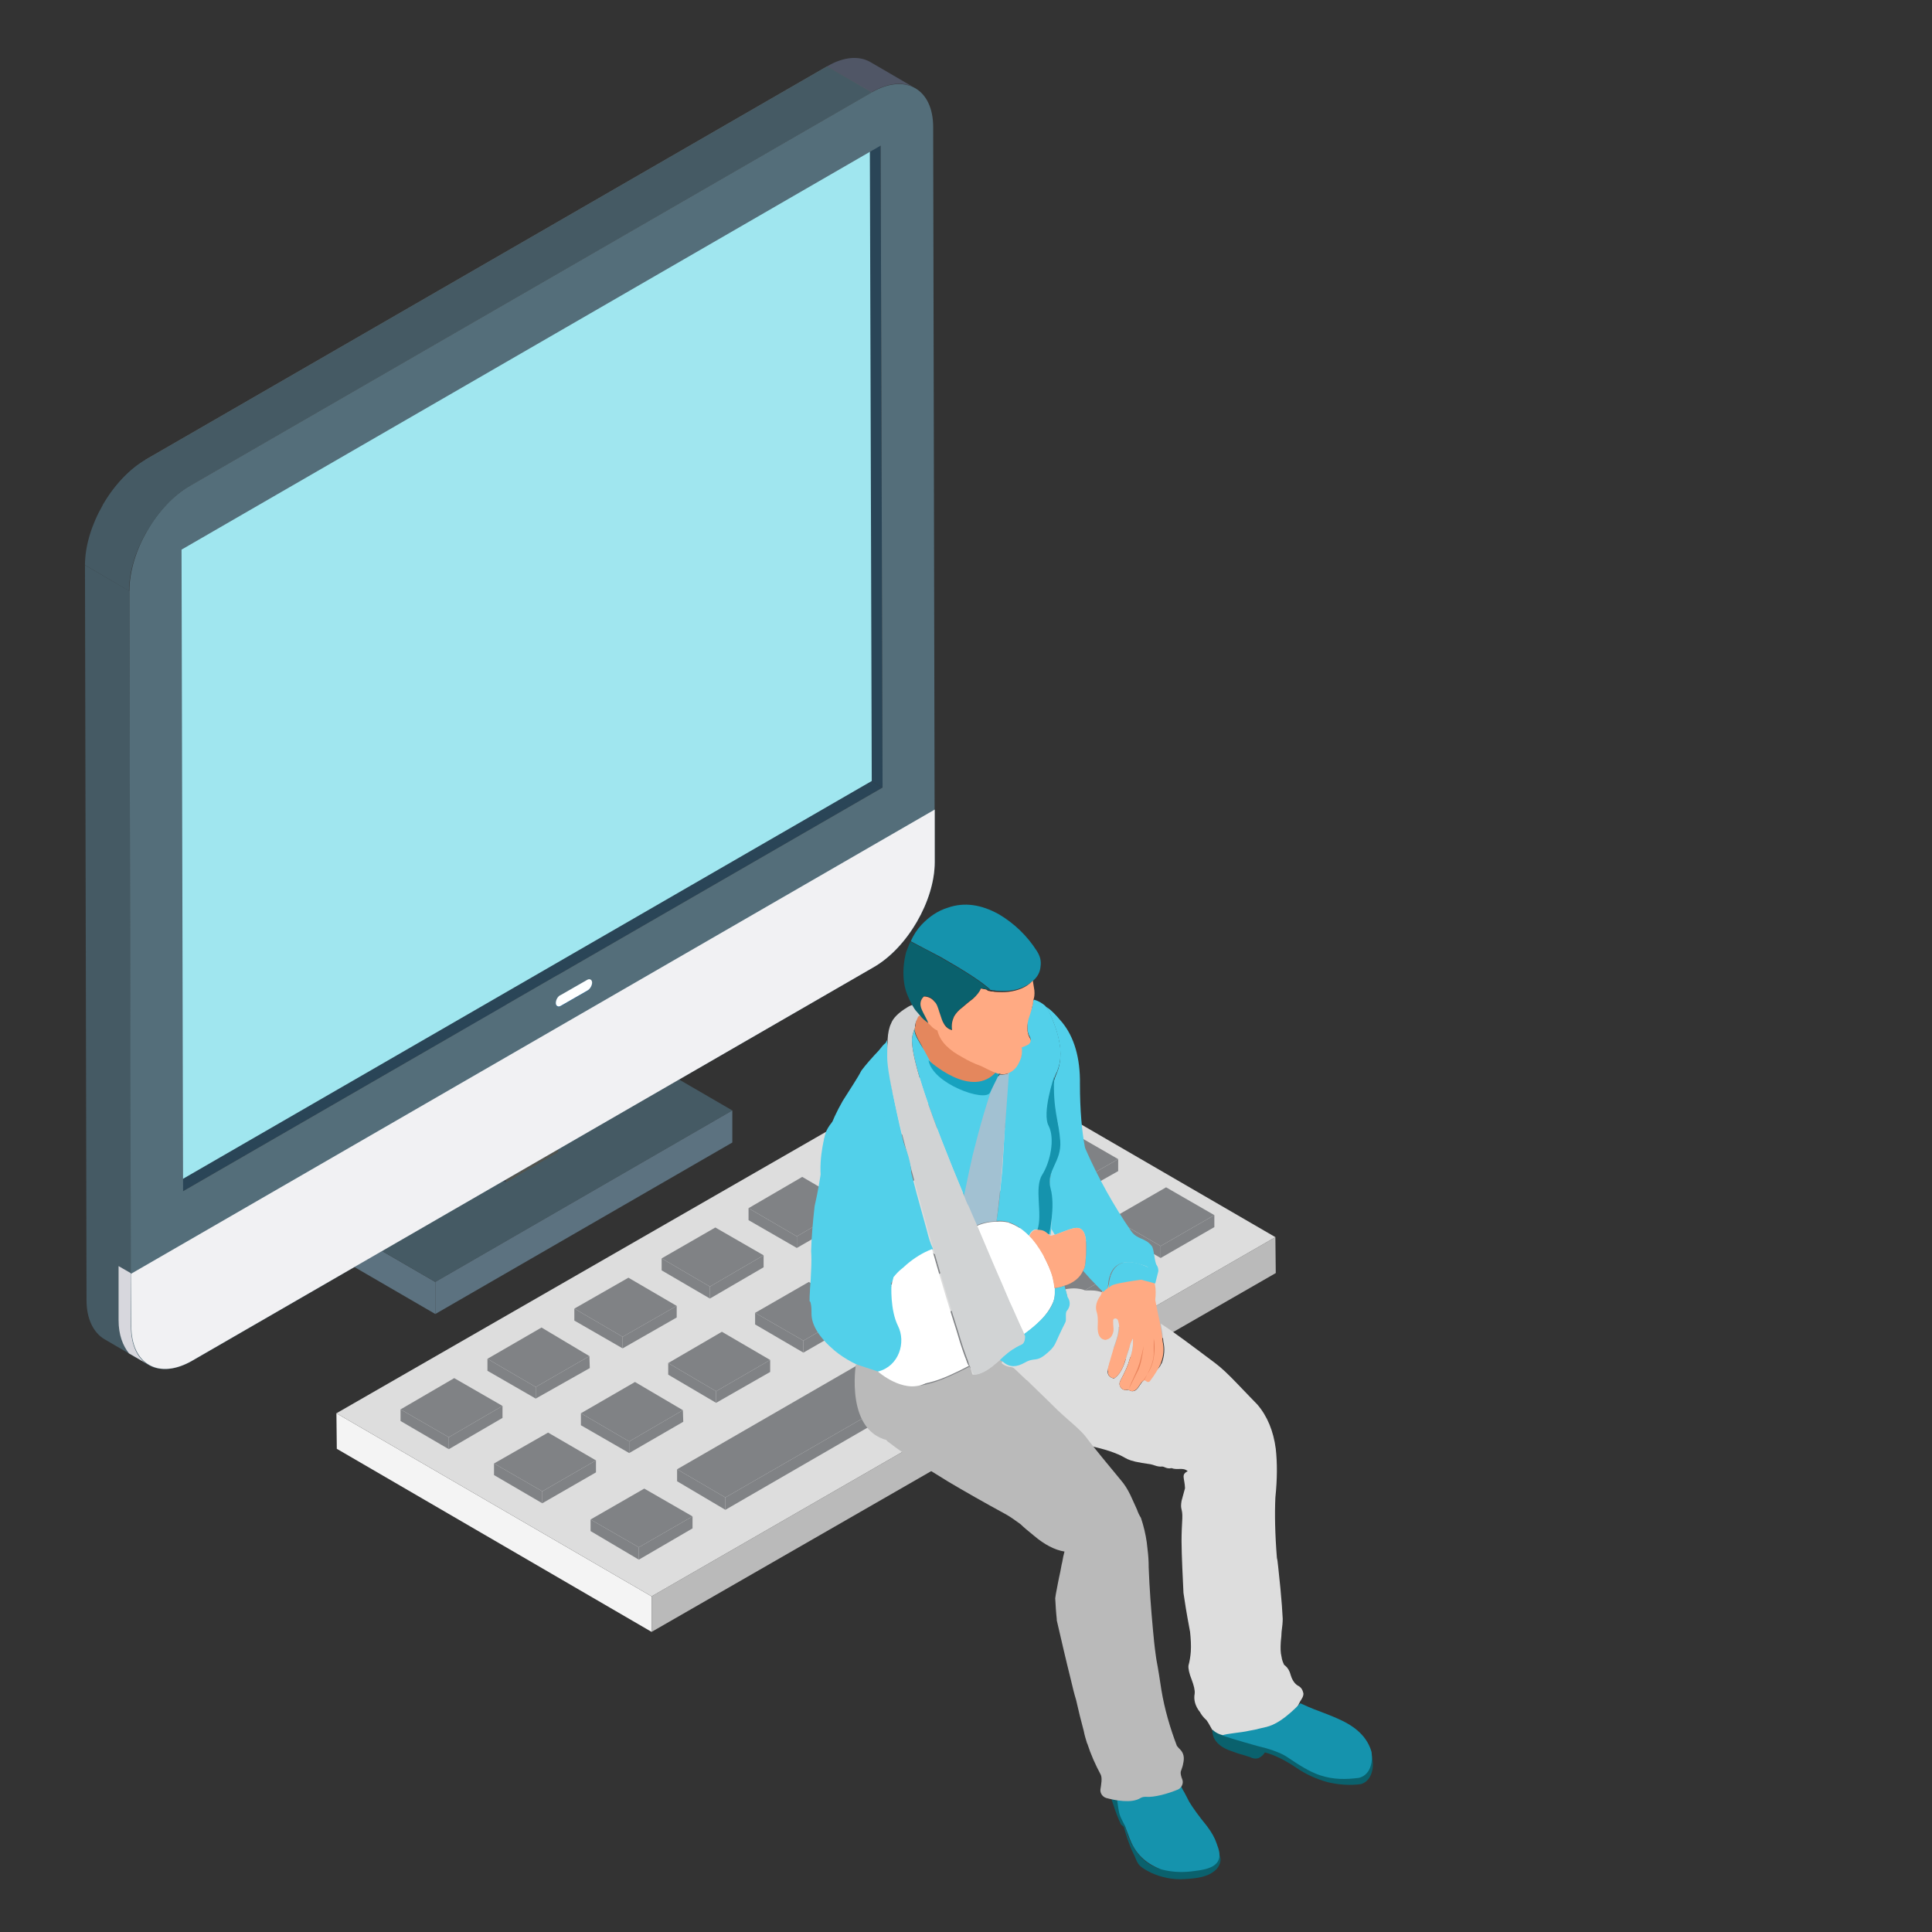 <?xml version="1.0" encoding="utf-8"?>
<!-- Generator: Adobe Illustrator 24.0.0, SVG Export Plug-In . SVG Version: 6.00 Build 0)  -->
<svg version="1.1" id="Layer_1" xmlns="http://www.w3.org/2000/svg" xmlns:xlink="http://www.w3.org/1999/xlink" x="0px" y="0px"
	 viewBox="0 0 500.2 500.2" style="enable-background:new 0 0 500.2 500.2;" xml:space="preserve">
<rect x="0" y="0" width="500.2" height="500.2" fill="#333333" stroke="none"/>
<style type="text/css">
	.st0{display:none;}
	.st1{display:inline;}
	.st2{fill:#FEFEFE;}
	.st3{fill:#D3D3D3;}
	.st4{display:inline;fill:#FFFFFF;}
	.st5{display:inline;fill:#ED2025;}
	.st6{fill:#FFFFFF;}
	.st7{enable-background:new    ;}
	.st8{fill:#5C7280;}
	.st9{fill:#455A64;}
	.st10{fill:#073856;}
	.st11{fill:#343A4A;}
	.st12{fill:#52544F;}
	.st13{fill:#2A4557;}
	.st14{fill:#505666;}
	.st15{fill:#A0E6EF;}
	.st16{fill:#D7D7DD;}
	.st17{fill:#676866;}
	.st18{fill:#546E7A;}
	.st19{fill:#F1F1F3;}
	.st20{fill:#F4F4F4;}
	.st21{fill:#BABABA;}
	.st22{fill:#DDDDDD;}
	.st23{fill:#808285;}
	.st24{fill:#1B5E92;}
	.st25{fill:#FEFFFF;}
	.st26{fill-rule:evenodd;clip-rule:evenodd;fill:#FFFFFF;}
	.st27{fill-rule:evenodd;clip-rule:evenodd;fill:#DDDDDD;}
	.st28{fill-rule:evenodd;clip-rule:evenodd;fill:#FFAA83;}
	.st29{fill-rule:evenodd;clip-rule:evenodd;fill:#E4875D;}
	.st30{fill-rule:evenodd;clip-rule:evenodd;fill:#52D0EA;}
	.st31{fill-rule:evenodd;clip-rule:evenodd;fill:#1593AD;}
	.st32{fill-rule:evenodd;clip-rule:evenodd;fill:#A2C1D2;}
	.st33{fill-rule:evenodd;clip-rule:evenodd;fill:#0A616D;}
	.st34{fill-rule:evenodd;clip-rule:evenodd;fill:#BABABA;}
	.st35{fill-rule:evenodd;clip-rule:evenodd;fill:#D1D3D4;}
	.st36{fill-rule:evenodd;clip-rule:evenodd;fill:#EA845C;}
	.st37{fill-rule:evenodd;clip-rule:evenodd;fill:#17A2BF;}
	.st38{fill-rule:evenodd;clip-rule:evenodd;fill:#2A74FF;}
</style>
<g class="st0">
	<g id="Layer_1_1_" class="st1">
		<g id="pNRapT_1_">
			<g>
				<path class="st2" d="M250.1,500.1c-82,0-164,0-246,0.1c-3.4,0-4.1-0.7-4.1-4.1c0.1-164,0.1-328,0-492C0,0.7,0.7,0,4.1,0
					c164,0.1,328,0.1,492,0c3.4,0,4.1,0.7,4.1,4.1c-0.1,164-0.1,328,0,492c0,3.4-0.7,4.1-4.1,4.1
					C414.1,500.1,332.1,500.1,250.1,500.1z M166.1,265.7c0-12.6,0-24.9,0-37.2c0-32,0-64,0-96c0-13.3-8.6-22.2-20.7-22.6
					c-11.3-0.3-20.5,10-20.4,22.5c0.4,45.3,0,90.7,0.2,136c0.2,29.1-1.7,58.3,0.9,87.4c2.6,29.5,16.5,53,41.3,69.5
					c23.3,15.5,49.1,19.9,76.4,15.8c25.8-3.9,47.3-16,64.2-35.9c10.5-12.3,17.1-27,25-40.9c15.2-26.8,30.2-53.8,45.2-80.7
					c6.7-12,13.7-23.7,19.7-36.1c5.8-12.1,0.2-26-11.9-31.8c-11.7-5.7-26.1-1.1-32.5,10.4c-8.1,14.4-16.1,28.8-24.2,43.2
					c-5.8,10.4-11.7,20.8-18.3,32.5c0-3.2,0-4.8,0-6.4c0-37.7,0-75.3,0.1-113c0-3-0.4-4.3-3.9-4.2c-10.8,0.3-21.7,0.3-32.5,0
					c-3.7-0.1-4.3,1.3-4.3,4.6c0.1,20.7,0,41.3,0,62c0,5.7,0,11.4,0,16.9c-6.5-1.4-8.5-5.7-7.6-11.9c0.4-2.7,0-5.5,0-8.3
					c0-53.7,0-107.3-0.1-161c0-3.3-0.4-6.6-1.5-9.8c-3.5-10.4-15-14.3-21.1-13.2c-11.5,2.2-18.2,9.8-18.2,20.6
					c0,55.5-0.1,111,0.1,166.5c0,4.1-1.4,4.4-4.8,4.6c-4,0.3-3.2-2.1-3.2-4.3c0-20.3,0-40.7,0-61c0-29.2-0.2-58.3,0.1-87.5
					c0.1-9.8-9.9-22.1-23.4-19.5c-11.2,2.1-17,9.3-17,21.4c0,52-0.1,104,0.1,156C174,260.2,172.4,264,166.1,265.7z M270.4,113.4
					c13.4-5.5,25.9-10.7,38.6-15.7c2.4-1,2.2-2.6,2-4.3c-1.2-9.1-11-17.7-20.2-17.1c-10,0.6-18.3,6.6-19.8,17.3
					C270,99.9,270.7,106.2,270.4,113.4z M290.7,171.2c5.3,0,10.7,0.1,16-0.1c1.5-0.1,4,1.5,4.3-1.6c0.3-2.4,0.5-4.7-2.8-6
					c-11.6-4.6-23.1-9.5-34.6-14.3c-1.9-0.8-3.4-1-3.3,2.1c0.2,5.5,0.2,11,0,16.5c-0.1,3.1,1.2,3.5,3.8,3.5
					C279.8,171.1,285.3,171.2,290.7,171.2z M311.1,157.3c0-6.8-0.2-13,0.1-19.1c0.1-3.1-0.6-4.2-4-4.2c-10.7,0.2-21.3,0-32,0.1
					c-1.7,0-4.3-1.3-4.7,2c-0.3,2.6-0.1,4.7,3,5.9C285.9,146.9,298.1,152,311.1,157.3z M311.1,104.2c-13.1,5.4-25.8,10.7-38.6,15.8
					c-3,1.2-1.8,3.5-1.9,5.4c-0.1,2.5,2,1.8,3.3,1.8c11.5,0,23,0,34.5,0.1c2.1,0,2.9-0.5,2.9-2.8C311,117.8,311.1,111.2,311.1,104.2
					z M314.2,131.1c13.6-3.2,25.9-6.1,38.2-9c2.2-0.5,2.1-2.5,1.5-4.1c-2.2-6.3-4.6-12.6-6.9-18.9c-1-2.6-2.7-2.8-4.5-0.7
					C333.4,108.9,324.4,119.4,314.2,131.1z M315.2,132.1c8.8,10.9,17.4,21.3,25.7,31.7c2.4,3.1,3.9,2.4,5.2-0.7
					c2.3-5.4,4.3-11,6.8-16.3c1.7-3.8,1-5.7-3.1-6.7c-8.1-2-16.2-4.2-24.3-6.3C322.2,133.1,319,131.5,315.2,132.1z"/>
				<path class="st3" d="M166.1,265.7c6.3-1.7,7.8-5.4,7.8-11.5c-0.3-52-0.2-104-0.1-156c0-12,5.9-19.2,17-21.4
					c13.5-2.6,23.5,9.7,23.4,19.5c-0.2,29.2-0.1,58.3-0.1,87.5c0,20.3,0,40.7,0,61c0,2.2-0.8,4.6,3.2,4.3c3.4-0.2,4.8-0.5,4.8-4.6
					C221.9,189,222,133.5,222,78c0-10.8,6.6-18.4,18.2-20.6c6.1-1.1,17.6,2.7,21.1,13.2c1.1,3.2,1.5,6.5,1.5,9.8
					c0,53.7,0.1,107.3,0.1,161c0,2.8,0.4,5.6,0,8.3c-0.9,6.2,1,10.5,7.6,11.9c0-5.5,0-11.2,0-16.9c0-20.7,0.1-41.3,0-62
					c0-3.3,0.6-4.7,4.3-4.6c10.8,0.3,21.7,0.3,32.5,0c3.5-0.1,3.9,1.2,3.9,4.2c-0.1,37.7-0.1,75.3-0.1,113c0,1.6,0,3.2,0,6.4
					c6.6-11.7,12.4-22.1,18.3-32.5c8.1-14.4,16.1-28.8,24.2-43.2c6.4-11.5,20.8-16.1,32.5-10.4c12,5.9,17.7,19.7,11.9,31.8
					c-5.9,12.3-13,24.1-19.7,36.1c-15,26.9-29.9,53.9-45.2,80.7c-7.9,13.9-14.5,28.6-25,40.9c-17,19.9-38.4,32-64.2,35.9
					c-27.3,4.1-53.1-0.3-76.4-15.8c-24.8-16.5-38.7-40-41.3-69.5c-2.6-29.1-0.8-58.3-0.9-87.4c-0.3-45.3,0.2-90.7-0.2-136
					c-0.1-12.5,9.1-22.8,20.4-22.5c12.1,0.3,20.7,9.3,20.7,22.6c0.1,32,0,64,0,96C166.1,240.8,166.1,253.1,166.1,265.7z"/>
				<path class="st3" d="M270.4,113.4c0.2-7.2-0.4-13.5,0.5-19.8c1.5-10.8,9.8-16.8,19.8-17.3c9.3-0.5,19,8,20.2,17.1
					c0.2,1.7,0.4,3.3-2,4.3C296.4,102.7,283.8,107.9,270.4,113.4z"/>
				<path class="st3" d="M290.7,171.2c-5.5,0-11-0.1-16.5,0c-2.6,0.1-4-0.4-3.8-3.5c0.2-5.5,0.2-11,0-16.5c-0.1-3,1.4-2.9,3.3-2.1
					c11.5,4.8,23,9.7,34.6,14.3c3.2,1.3,3,3.6,2.8,6c-0.3,3.1-2.9,1.5-4.3,1.6C301.4,171.3,296.1,171.2,290.7,171.2z"/>
				<path class="st3" d="M311.1,157.3c-13-5.3-25.2-10.4-37.6-15.3c-3.1-1.2-3.3-3.3-3-5.9c0.4-3.3,3-2,4.7-2
					c10.7-0.1,21.3,0.1,32-0.1c3.4-0.1,4.1,1,4,4.2C310.9,144.4,311.1,150.5,311.1,157.3z"/>
				<path class="st3" d="M311.1,104.2c0,7-0.1,13.7,0,20.3c0,2.3-0.8,2.8-2.9,2.8c-11.5-0.1-23,0-34.5-0.1c-1.3,0-3.4,0.7-3.3-1.8
					c0.1-1.9-1-4.2,1.9-5.4C285.3,114.9,298,109.6,311.1,104.2z"/>
				<path class="st3" d="M314.2,131.1c10.1-11.8,19.2-22.3,28.2-32.8c1.8-2,3.5-1.9,4.5,0.7c2.4,6.3,4.7,12.6,6.9,18.9
					c0.6,1.6,0.7,3.5-1.5,4.1C340.2,125.1,327.9,127.9,314.2,131.1z"/>
				<path class="st3" d="M315.2,132.1c3.9-0.7,7,0.9,10.3,1.8c8.1,2.1,16.2,4.3,24.3,6.3c4.1,1,4.9,2.9,3.1,6.7
					c-2.5,5.3-4.5,10.9-6.8,16.3c-1.3,3.1-2.8,3.7-5.2,0.7C332.5,153.4,324,143,315.2,132.1z"/>
			</g>
		</g>
	</g>
	<circle class="st4" cx="229.8" cy="343.6" r="66.6"/>
	<path class="st5" d="M229.4,380.9c-3.2,0-6.2,0-9.4,0c-3.6,0-5.6-2.1-5.6-5.6c0-4.5-0.2-8.8,0-13.3c0-2.6-0.6-3.6-3.2-3.4
		c-4.3,0.2-8.6,0.2-12.9,0c-4.3,0-6.2-1.9-6.2-6.2c0-5.8,0-11.8,0-17.6c0-4.3,1.9-6.2,6.4-6.2s8.8,0,13.3,0c1.9,0,2.8-0.6,2.8-2.8
		c-0.2-4.3,0-8.6,0-12.9c0-4.9,1.7-6.9,6.7-6.9c5.8,0,11.4,0,17.2,0c4.7,0,6.2,1.7,6.4,6.7c0,4.1,0.2,8.4,0,12.4
		c-0.2,2.6,0.6,3.6,3.4,3.4c4.3-0.2,8.6,0,12.9,0s6.2,1.9,6.2,6.2c0,5.8,0.2,11.8,0,17.6c0,4.5-1.9,6.2-6.4,6.2c-4.1,0-7.9,0.2-12,0
		c-3-0.2-4.3,0.6-4.1,4.1c0.2,4.1,0.2,8.4,0,12.4c0,4.1-1.9,6-6,6C235.4,381.1,232.4,380.9,229.4,380.9L229.4,380.9z"/>
</g>
<g id="Layer_3" class="st0">
	<g id="zj06Bm_1_" class="st1">
		<g>
			<path class="st3" d="M397,347.3c-0.5-16.2-5.2-29.8-16.1-40.8c-10.9-10.9-24.2-16.7-39.7-16.7c-27.2,0-54.3-0.4-81.5,0.3
				c-19.1,0.5-33.7,10-44.7,26.5c9,0.2,17.1,1.6,24.4,5.6c17.8,9.6,28.4,24.3,29.2,44.7c0.7,18.1,0,36.3,0.3,54.5
				c0.1,4.5-2.8,3.9-5,4.2c-3,0.4-2.1-2.3-2.1-3.9c-0.2-18.7,0.3-37.3-0.5-56c-1-22.4-20.6-41.2-43.1-41.6c-23-0.4-46-0.6-69,0.1
				c-19,0.5-32.1,10.8-40.4,27.7C68.4,300,57.3,205.3,120.2,134.7c62.2-69.8,165.9-79.5,240-20.3C434.7,173.8,444.6,275.1,397,347.3
				z M237.7,211.9c0.1,35.7,27.1,64.4,63.8,64.7c35.1,0.3,63.8-27.2,64.4-62.9c0.5-35.9-27.5-64.8-63.3-65.2
				C266.8,148.1,238.1,176.6,237.7,211.9z M236.1,259.6c-0.2-28-23.8-54.1-56.6-51.9c-28.1,1.9-49.7,25.3-49,53.3
				c0.7,29.5,23.8,52.7,54,52.1C213.7,312.5,236.8,288.3,236.1,259.6z"/>
			<path class="st6" d="M237.7,211.9c0.4-35.3,29-63.8,64.8-63.4c35.8,0.4,63.8,29.3,63.3,65.2c-0.5,35.8-29.3,63.3-64.4,62.9
				C264.9,276.3,237.8,247.6,237.7,211.9z"/>
			<path class="st6" d="M236.1,259.6c0.7,28.7-22.4,52.9-51.6,53.4c-30.2,0.6-53.3-22.5-54-52.1c-0.7-28,21-51.4,49-53.3
				C212.3,205.5,236,231.7,236.1,259.6z"/>
		</g>
	</g>
	<path class="st5" d="M343.1,373.9c-1.5,0-2.9,0-4.4,0c-1.7,0-2.6-1-2.6-2.6c0-2.1-0.1-4.1,0-6.2c0-1.2-0.3-1.7-1.5-1.6
		c-2,0.1-4,0.1-6,0c-2,0-2.9-0.9-2.9-2.9c0-2.7,0-5.5,0-8.2c0-2,0.9-2.9,3-2.9s4.1,0,6.2,0c0.9,0,1.3-0.3,1.3-1.3c-0.1-2,0-4,0-6
		c0-2.3,0.8-3.2,3.1-3.2c2.7,0,5.3,0,8,0c2.2,0,2.9,0.8,3,3.1c0,1.9,0.1,3.9,0,5.8c-0.1,1.2,0.3,1.7,1.6,1.6c2-0.1,4,0,6,0
		s2.9,0.9,2.9,2.9c0,2.7,0.1,5.5,0,8.2c0,2.1-0.9,2.9-3,2.9c-1.9,0-3.7,0.1-5.6,0c-1.4-0.1-2,0.3-1.9,1.9c0.1,1.9,0.1,3.9,0,5.8
		c0,1.9-0.9,2.8-2.8,2.8C345.9,374,344.5,374,343.1,373.9L343.1,373.9z"/>
</g>
<g>
	<g>
		<g class="st7">
			<g>
				<polygon class="st8" points="112.7,340.2 74.3,317.9 74.3,309.6 112.7,331.9 				"/>
			</g>
			<g>
				<polygon class="st9" points="112.7,331.9 74.3,309.6 151.2,265.2 189.6,287.5 				"/>
			</g>
			<g>
				<polygon class="st8" points="189.6,287.5 189.6,295.8 112.7,340.2 112.7,331.9 				"/>
			</g>
		</g>
	</g>
	<g>
		<g class="st7">
			<g>
				<polygon class="st10" points="131,253.8 119.5,247.1 132.9,239.4 144.4,246.1 				"/>
			</g>
			<g>
				<polygon class="st11" points="131,306.1 119.6,299.5 119.5,247.1 131,253.8 				"/>
				<polygon class="st12" points="144.4,246.1 144.5,298.3 131,306.1 131,253.8 				"/>
			</g>
		</g>
	</g>
	<g>
		<g class="st7">
			<g>
				<polygon class="st13" points="228.5,203.9 216.9,197.2 216.5,31 228,37.7 				"/>
			</g>
			<g>
				<path class="st14" d="M225.4,16.1l11.5,6.7c-2.8-1.7-6.8-1.5-11.3,1.1l-11.5-6.7C218.5,14.6,222.5,14.4,225.4,16.1z"/>
			</g>
			<g>
				<polygon class="st13" points="47.4,308.4 35.9,301.7 216.9,197.2 228.5,203.9 				"/>
			</g>
			<g>
				<g>
					<polygon class="st15" points="225.2,36.1 44.2,140.6 44.6,306.8 225.7,202.2 					"/>
				</g>
			</g>
			<path class="st9" d="M34,343.3L33.5,153l-11.5-6.7l0.4,190.3c0,4.9,1.8,8.4,4.6,10.1l11.5,6.7C35.7,351.8,34,348.3,34,343.3z"/>
			<g>
				<path class="st16" d="M34,343.3v-13.6l-3.3-1.9v14c0,3.8,1.1,6.6,2.7,8.6l5,2.9C35.7,351.8,34,348.3,34,343.3z"/>
			</g>
			<g>
				<polygon class="st17" points="49.3,125.7 37.7,119 214.1,17.2 225.7,23.9 				"/>
			</g>
			<g>
				<g>
					<path class="st9" d="M33.4,153L22,146.3c0-10,7-22.3,15.8-27.3l11.5,6.7C40.5,130.7,33.4,143,33.4,153z"/>
				</g>
			</g>
			<g>
				<path class="st18" d="M225.7,23.9c8.7-5,15.9-0.9,15.9,9l0.4,190.3c0,10-7,22.2-15.8,27.2L49.8,352.3c-8.7,5-15.9,1.1-15.9-8.9
					L33.5,153c0-10.1,7-22.3,15.8-27.3L225.7,23.9z M228.5,203.9L228,37.7L47,142.3l0.4,166.1L228.5,203.9L228.5,203.9z"/>
			</g>
			<path class="st9" d="M38.1,137.5c2.8-4.9,6.8-9.4,11.3-11.9l-11.5-6.7c-4.4,2.5-8.4,6.9-11.3,11.9L38.1,137.5z"/>
		</g>
	</g>
	<path class="st19" d="M34,343.3c0,10,7.2,14,15.9,8.9l176.3-101.8c8.7-5,15.8-17.2,15.8-27.2v-13.6L33.9,329.8L34,343.3z"/>
	<g>
		<g>
			<g>
				<g class="st7">
					<g>
						<polygon class="st20" points="87.1,365.9 87.2,375.1 168.7,422.5 168.7,413.3 						"/>
					</g>
					<g>
						<polygon class="st21" points="168.7,413.3 168.7,422.5 330.3,329.6 330.2,320.3 						"/>
					</g>
					<g>
						<polygon class="st22" points="87.1,365.9 168.7,413.3 330.2,320.3 248.7,273 						"/>
					</g>
				</g>
			</g>
			<g>
				<g class="st7">
					<g>
						<polygon class="st23" points="238.8,286.8 238.8,289.9 251.3,297.2 251.3,294.1 						"/>
					</g>
					<g>
						<polygon class="st23" points="251.3,294.1 251.3,297.2 265.3,289.1 265.3,286 						"/>
					</g>
				</g>
				<g class="st7">
					<g>
						<polygon class="st23" points="216.3,299.8 216.3,302.8 228.8,310.1 228.8,307 						"/>
					</g>
					<g>
						<polygon class="st23" points="228.8,307 228.8,310.1 242.8,302.1 242.7,299.1 						"/>
					</g>
				</g>
				<g class="st7">
					<g>
						<polygon class="st23" points="193.8,312.8 193.8,315.9 206.3,323.1 206.3,320.1 						"/>
					</g>
					<g>
						<polygon class="st23" points="206.3,320.1 206.3,323.1 220.2,315.1 220.2,312 						"/>
					</g>
				</g>
				<g class="st7">
					<g>
						<polygon class="st23" points="171.3,325.8 171.3,328.9 183.8,336.2 183.8,333.1 						"/>
					</g>
					<g>
						<polygon class="st23" points="183.8,333.1 183.8,336.2 197.7,328.1 197.7,325 						"/>
					</g>
				</g>
				<g class="st7">
					<g>
						<polygon class="st23" points="148.7,338.8 148.7,341.9 161.2,349.1 161.2,346.1 						"/>
					</g>
					<g>
						<polygon class="st23" points="161.2,346.1 161.2,349.1 175.2,341.1 175.2,338.1 						"/>
					</g>
				</g>
				<g class="st7">
					<g>
						<polygon class="st23" points="126.2,351.8 126.2,354.9 138.7,362.1 138.7,359.1 						"/>
					</g>
					<g>
						<polygon class="st23" points="138.7,359.1 138.7,362.1 152.7,354.2 152.6,351.1 						"/>
					</g>
				</g>
				<g class="st7">
					<g>
						<polygon class="st23" points="103.7,364.9 103.7,367.9 116.2,375.2 116.2,372.1 						"/>
					</g>
					<g>
						<g>
							<polygon class="st23" points="116.2,372.1 116.2,375.2 130.1,367.1 130.1,364 							"/>
						</g>
					</g>
				</g>
				<g class="st7">
					<g>
						<polygon class="st23" points="263.1,300.8 263.1,303.9 275.5,311.1 275.5,308.1 						"/>
					</g>
					<g>
						<polygon class="st23" points="275.5,308.1 275.5,311.1 289.5,303.2 289.5,300.1 						"/>
					</g>
				</g>
				<g class="st7">
					<g>
						<polygon class="st23" points="288,315.4 288,318.4 300.5,325.7 300.5,322.6 						"/>
					</g>
					<g>
						<polygon class="st23" points="300.5,322.6 300.5,325.7 314.4,317.7 314.4,314.6 						"/>
					</g>
				</g>
				<g class="st7">
					<g>
						<polygon class="st23" points="240.5,313.9 240.6,316.9 253,324.2 253,321.1 						"/>
					</g>
					<g>
						<polygon class="st23" points="253,321.1 253,324.2 267,316.2 266.9,313 						"/>
					</g>
				</g>
				<g class="st7">
					<g>
						<polygon class="st23" points="218,326.9 218,330 230.5,337.2 230.5,334.2 						"/>
					</g>
					<g>
						<polygon class="st23" points="230.5,334.2 230.5,337.2 244.4,329.1 244.4,326.1 						"/>
					</g>
				</g>
				<g class="st7">
					<g>
						<polygon class="st23" points="195.5,339.9 195.5,342.9 208,350.2 208,347.1 						"/>
					</g>
					<g>
						<polygon class="st23" points="208,347.1 208,350.2 221.9,342.2 221.9,339.1 						"/>
					</g>
				</g>
				<g class="st7">
					<g>
						<polygon class="st23" points="173,352.9 173,355.9 185.4,363.2 185.4,360.2 						"/>
					</g>
					<g>
						<polygon class="st23" points="185.4,360.2 185.4,363.2 199.4,355.2 199.4,352.1 						"/>
					</g>
				</g>
				<g class="st7">
					<g>
						<polygon class="st23" points="150.4,365.9 150.4,369 162.9,376.2 162.9,373.2 						"/>
					</g>
					<g>
						<polygon class="st23" points="162.9,373.2 162.9,376.2 176.9,368.1 176.8,365.1 						"/>
					</g>
				</g>
				<g class="st7">
					<g>
						<polygon class="st23" points="127.9,378.9 127.9,381.9 140.4,389.2 140.4,386.1 						"/>
					</g>
					<g>
						<polygon class="st23" points="140.4,386.1 140.4,389.2 154.3,381.2 154.3,378.1 						"/>
					</g>
				</g>
				<g class="st7">
					<g>
						<polygon class="st23" points="175.3,380.4 175.3,383.5 187.8,390.9 187.8,387.7 						"/>
					</g>
					<g>
						<polygon class="st23" points="187.8,387.7 187.8,390.9 291.9,330.7 291.9,327.7 						"/>
					</g>
				</g>
				<g class="st7">
					<g>
						<polygon class="st23" points="152.9,393.4 152.9,396.4 165.4,403.8 165.4,400.6 						"/>
					</g>
					<g>
						<polygon class="st23" points="165.4,400.6 165.4,403.8 179.3,395.7 179.3,392.6 						"/>
					</g>
				</g>
				<g>
					<polygon class="st23" points="238.8,286.8 251.3,294.1 265.3,286 252.8,278.8 					"/>
				</g>
				<g>
					<polygon class="st23" points="216.3,299.8 228.8,307 242.7,299.1 230.3,291.8 					"/>
				</g>
				<g>
					<polygon class="st23" points="193.8,312.8 206.3,320.1 220.2,312 207.7,304.7 					"/>
				</g>
				<g>
					<polygon class="st23" points="171.3,325.8 183.8,333.1 197.7,325 185.2,317.8 					"/>
				</g>
				<g>
					<polygon class="st23" points="148.7,338.8 161.2,346.1 175.2,338.1 162.7,330.8 					"/>
				</g>
				<g>
					<polygon class="st23" points="126.2,351.8 138.7,359.1 152.6,351.1 140.2,343.7 					"/>
				</g>
				<g>
					<polygon class="st23" points="103.7,364.9 116.2,372.1 130.1,364 117.6,356.8 					"/>
				</g>
				<g>
					<polygon class="st23" points="263.1,300.8 275.5,308.1 289.5,300.1 277,292.9 					"/>
				</g>
				<g>
					<polygon class="st23" points="288,315.4 300.5,322.6 314.4,314.6 301.9,307.4 					"/>
				</g>
				<g>
					<polygon class="st23" points="240.5,313.9 253,321.1 266.9,313 254.5,305.8 					"/>
				</g>
				<g>
					<polygon class="st23" points="218,326.9 230.5,334.2 244.4,326.1 231.9,318.8 					"/>
				</g>
				<g>
					<polygon class="st23" points="195.5,339.9 208,347.1 221.9,339.1 209.4,331.9 					"/>
				</g>
				<g>
					<polygon class="st23" points="173,352.9 185.4,360.2 199.4,352.1 186.9,344.8 					"/>
				</g>
				<g>
					<polygon class="st23" points="150.4,365.9 162.9,373.2 176.8,365.1 164.4,357.8 					"/>
				</g>
				<g>
					<polygon class="st23" points="127.9,378.9 140.4,386.1 154.3,378.1 141.9,370.9 					"/>
				</g>
				<g>
					<polygon class="st23" points="175.3,380.4 187.8,387.7 291.9,327.7 279.4,320.3 					"/>
				</g>
				<g>
					<polygon class="st23" points="152.9,393.4 165.4,400.6 179.3,392.6 166.8,385.4 					"/>
				</g>
			</g>
		</g>
	</g>
	<g>
		<g class="st7">
			<g>
				<path class="st24" d="M152,256.6l-6.8,3.9c-0.6,0.4-1.3,0.1-1.3-0.7s0.5-1.8,1.3-2.1l6.8-3.9c0.6-0.4,1.3-0.1,1.3,0.7
					C153.3,255.2,152.7,256.2,152,256.6L152,256.6z"/>
			</g>
			<g>
				<path class="st25" d="M152,253.7c0.6-0.4,1.3-0.1,1.3,0.7c0,0.7-0.5,1.7-1.3,2.1l-6.8,3.9c-0.6,0.4-1.3,0.1-1.3-0.7
					s0.5-1.8,1.3-2.1L152,253.7z"/>
			</g>
		</g>
	</g>
	<g>
		<polygon class="st9" points="49.3,125.7 37.7,119 214.1,17.2 225.7,23.9 		"/>
	</g>
	<g>
		<g>
			<path class="st26" d="M257.3,327.8c1.4,3.2,2.7,6.2,4,9.3c1.2,2.5,2.2,5,3.4,7.5c0.1,0.3,0.3,0.6,0.4,0.9c1.6-1.2,3-2.3,4.3-3.6
				l0.1-0.1c1.7-1.8,2.7-3.5,3.3-5c0.2-0.6,0.3-1.3,0.3-1.9c0-0.4,0-0.8,0-1.3c-0.1-0.9-0.3-1.9-0.5-2.8c-0.5-1.9-1.4-3.8-2.5-5.9
				c-1.1-1.9-2.2-3.5-3.5-4.8c-1.7-1.8-3.6-2.9-5.6-3.6c-0.9-0.2-1.9-0.3-2.8-0.2c-1.8,0-3.5,0.3-5.3,1.1
				C254.3,320.8,255.8,324.3,257.3,327.8z"/>
			<path class="st26" d="M230.3,330.8c0.2-1.4,0.3-2.2,0.4-2.7c0.3-1.6,0.6-3.7,0.8-6.1c0.2-2.7,0.4-4.7,0.5-6.1
				c0.1-0.8,0.2-1.7,0.3-2.5l-0.2-0.1c-0.1,0.7-0.2,1.5-0.2,2.2c-0.2,1.4-0.4,3.5-0.6,6.1c-0.2,2.4-0.5,4.5-0.9,6.1
				c-0.1,0.4-0.2,1.4-0.3,2.7c-0.2,1.2-0.4,2.1-0.5,2.7c0.1,0,0.2,0,0.3,0C230,332.5,230.1,331.8,230.3,330.8z"/>
			<path class="st27" d="M332.1,419.1c-0.1-2.1-0.3-4.7-0.6-7.9c-0.5-4.6-0.7-7.3-0.9-7.8c-0.5-6.2-0.6-11.5-0.4-15.7
				c0.5-4.8,0.5-9,0.1-12.6c-0.6-4.6-2.2-8.5-4.8-11.5c-0.8-0.8-2.6-2.7-5.3-5.5c-2.2-2.3-4-4-5.6-5.2c-6-4.5-10.5-7.9-13.6-9.9
				c-0.2-0.1-0.4-0.2-0.5-0.4c0.4,2,0.6,3.6,0.7,4.8c0.4,1.7,0.3,3.6-0.4,5.5c-0.1,0.1-0.1,0.2-0.2,0.3c-0.6,1.4-1.7,1.7-3.2,3.7
				l-1.3,0.3c-0.3,0.4-0.8,1.2-1.6,2.3c-0.7,0.8-1.6,0.9-2.3,0.3c-0.7,0.2-1.4,0.1-1.9-0.4c-0.5-0.6-0.6-1.3-0.2-2
				c1.2-2.3,2-4,2.3-5.3c0.5-1.3,0.8-2.4,0.9-3.6c0.1-0.7,0.1-1.4,0-2c-0.3,0.4-0.5,0.9-0.7,1.6c-0.1,0.3-0.2,0.7-0.3,1.2
				c-0.2,0.6-0.5,1.6-0.9,2.8c-0.7,2.3-1.7,4-3,4.8c-1.3-0.3-1.8-1.1-1.6-2.4c0.1-0.4,0.3-1.1,0.5-1.8c0.4-0.6,0.6-1.2,0.7-1.6
				c0.1-0.6,0.2-1.6,0.5-2.7c0.3-0.9,0.6-1.7,0.7-2.2c0.1-0.3,0.2-0.6,0.2-0.8c0.5-2.3,0.2-4-1.2-5.2c-0.2,0.4-0.3,0.9-0.2,1.7
				c0,0.4,0.1,1.2,0.2,2c0,0.6-0.1,1.1-0.3,1.5c-0.3,0.7-0.9,1.2-1.8,1.4c-1.3-0.2-1.9-1.2-2-2.8c0-0.2,0-0.5,0-0.7
				c0-1.7-0.1-2.8-0.2-3.5c-0.4-1.4-0.2-2.7,0.6-4c0.2-0.4,0.5-0.7,0.9-1.2c-0.8-0.3-1.8-0.5-2.8-0.5c-0.5,0-0.9,0-1.5,0
				c-0.1,0-0.2,0-0.2,0c-0.5-0.3-1.3-0.4-2.1-0.5c-0.9-0.1-2,0-3,0.2c0.2,0.5,0.3,1.2,0.5,1.8c-0.6,0.6-1.3,1.3-1.8,2
				c-0.5,0.6-0.9,1.3-1.5,2c-0.4,0.7-0.8,1.4-1.2,2.1c-1.1,2.4-1.7,4.8-1.7,7.4c-2.1,1.8-3.8,3-4.9,3.7c-1.1,0.6-3.7-0.6-4.6-0.6
				c4.6,4.3,8.6,8.6,10.7,10.7c4,4.1,6.2,8.1,8.1,10.7c1.8,0.6,5.9,1.3,9,2.5c4.1,1.5,2.2,2,9.5,3c0.7,0.1,1.7,0.7,2.9,0.6
				c0.6-0.1,1.2,0.7,2.5,0.4c1.6,0.6,3-0.3,4.2,0.8c-1.8,0.9-0.8,1.7-0.7,4.4l-0.9,3.3c-0.4,2.4,0.3,1.8,0.2,4.5
				c-0.1,1.9-0.2,3.8-0.2,5.8s0.1,4.4,0.2,7c0.1,2,0.2,4.2,0.3,6.5c0.3,2.1,0.8,5.3,1.6,9.5c0,0.2,0.1,0.4,0.1,0.5
				c0.2,1.9,0.3,3.6,0.2,5.2c-0.1,1.3-0.3,2.5-0.6,3.6c-0.1,0.8,0.2,2.1,0.8,3.6c0.6,1.6,0.9,2.8,0.8,3.7c-0.3,1.5,0.1,3.2,1.4,4.8
				c0.2,0.4,0.7,1.2,1.7,2.1c0.6,0.8,1.4,2.5,1.8,3c1.1,1.1,3.5,2.7,5.4,2.7c1.3-0.5,1.7-2.3,3.7-2.7c1.1-0.2,1.9-0.6,2.7-0.7
				l2.7-0.4l-0.7-0.2c0.2-0.1,2.2-0.1,1.7-0.6c4-1.2,5.6-3.2,6.9-6c0.2-0.3,1.1-1.5,0.8-2.3c-0.2-0.8-0.6-1.4-1.4-1.8
				c-0.7-0.4-1.4-1.3-1.8-2.6c-0.3-1.2-0.8-2-1.4-2.5c-0.1-0.1-0.2-0.2-0.3-0.2c-0.3-0.6-0.6-1.3-0.7-2.1c-0.3-1.2-0.3-2.4-0.2-4
				c0.1-0.9,0.2-1.8,0.2-2.5C332,421.1,332.1,420,332.1,419.1z"/>
			<path class="st28" d="M284.6,335.9c-0.8,1.3-1.1,2.6-0.6,4c0.2,0.6,0.3,1.8,0.2,3.5c0,0.2,0,0.5,0,0.7c0.1,1.7,0.7,2.6,1.9,2.8
				c0.1,0,0.2,0,0.2,0c0.8-0.2,1.4-0.6,1.7-1.4c0.2-0.4,0.3-0.8,0.3-1.4v-0.1c-0.1-0.8-0.1-1.6-0.1-2l0,0c-0.1-0.7,0.8-0.9,1.2-0.3
				c0.4,1.1,0.5,2.3,0.1,3.8c0,0.2-0.1,0.4-0.2,0.8c-0.2,0.5-0.4,1.3-0.7,2.2c0,0,0,0,0,0.1c-0.3,1.2-0.7,2.2-0.8,2.8v0.4
				c-0.1,0.3-0.1,0.3-0.4,0.9c0,0,0,0.1-0.1,0.1c-0.2,0.7-0.3,1.3-0.4,1.7c-0.2,1.3,0.2,2,1.2,2.3c0.2,0.1,0.4,0,0.6-0.1
				c1.2-0.9,2.1-2.5,2.7-4.7c0.4-1.3,0.6-2.2,0.9-2.8c0.1-0.4,0.2-0.7,0.3-1.2l0,0c0.2-0.5,0.5-1.1,0.7-1.5c0.1,0.6,0,1.3,0,2
				c-0.1,1.2-0.4,2.3-0.9,3.6c-0.3,1.3-1.1,3-2.3,5.3c-0.4,0.7-0.3,1.5,0.2,2c0.4,0.4,0.9,0.6,1.6,0.4c0.1,0,0.3,0,0.4,0.1
				c0.7,0.5,1.5,0.3,2.2-0.5c0.5-0.7,0.9-1.4,1.3-1.8c0.2-0.3,0.6-0.3,0.8-0.1l0.3,0.2c0.3,0.2,0.6,0.1,0.8-0.1
				c1.4-1.8,2.2-3.3,2.8-4.5c0-0.1,0.1-0.2,0.1-0.3l0,0c0.7-1.9,0.8-3.7,0.4-5.5v-0.1c-0.1-1.3-0.3-2.8-0.7-4.7c0,0,0,0,0-0.1
				c0-0.2-0.1-0.3-0.1-0.5c-0.6-2.6-0.9-4.4-1.1-5.3v-0.1c0.3-2.8,0-5-1.3-6.5c-0.2-0.3-0.3-0.5-0.5-0.6c-1.2-1.2-2.8-1.5-4.9-0.9
				c-0.6,0.1-1.3,0.3-1.9,0.5c-0.1,0-0.2,0.1-0.2,0.1c-0.2,0.2-0.9,0.3-1.1,0.5c-1.7,1.3-0.7,0.9-1.7,1.7c-0.2,0.1-0.4,1.4-0.6,1.8
				c0,0.1-0.1,0.1-0.2,0.2c-0.4,0.3-0.8,0.7-1.2,0.9c-0.1,0.1-0.2,0.2-0.2,0.2C285.2,335.1,284.9,335.5,284.6,335.9z"/>
			<path class="st29" d="M258.5,277.5c-2-0.7-3.5-1.4-4.4-1.8c-2-0.7-3.6-1.5-4.7-2.2c-3.5-2-5.5-4.4-6.2-7.5
				c-1.4-0.6-2.3-1.1-2.7-1.4c-0.9-0.5-1.7-1.6-2.2-2.4c-0.1,0.1-0.3,0.3-0.4,0.5c-0.6,0.7-0.9,2.1-0.9,3c0,0.2-0.3,0.1-0.3,0.4
				c0.1,1.2,0.8,2.8,1.7,4.2c1.7,3,1.2,7.3,3.7,9.1c2.8,2.2,8.4,1.7,11.6,1.7c1.2,0.1,0.2,0.7,1.2-0.1c0.4-0.3,2.8-1.7,3.2-2.2
				c0.3-0.4,0.4-0.7,0.6-1.3C258.4,277.7,258.6,277.5,258.5,277.5z"/>
			<path class="st30" d="M240,318.7c-0.1-0.4-0.2-0.7-0.3-1.1c-6.9-24.4-9.8-39.3-9.8-44.2c0-1.8-0.3-3.4-0.2-4.1
				c-0.1,0-0.3,0.6-0.4,0.7c-0.3,0.3-0.6,0.5-0.9,0.9c-0.3,0.4-0.6,0.7-0.9,1.1c-1.8,1.9-3.3,3.6-4.5,5.2c-0.9,1.8-2.6,4.3-4.8,7.8
				c-1.6,2.8-2.8,5.4-3.6,7.8c2.6,0.2,5.6,1.1,8.8,2.4c1.5,0.7,4.3,2.1,8.4,4.3c1.3,0.7,2.1,1.3,2.4,1.7c0.4,0.4,0.7,0.8,0.8,1.3
				c0.2,0.5,0.2,1.2-0.1,1.7c-1.1,2.4-1.9,5.6-2.4,9.3c-0.1,0.8-0.2,1.7-0.3,2.5c-0.2,1.4-0.3,3.4-0.5,6.1c-0.2,2.4-0.5,4.5-0.8,6.1
				c-0.1,0.4-0.2,1.4-0.4,2.7c-0.2,0.9-0.3,1.7-0.4,2.3c0.4-0.1,0.7-0.2,1.2-0.2c-0.4-0.4-0.6-0.6-0.7-0.7c1.8-2.2,3.2-3.8,4.4-4.9
				c2-1.7,4.1-3,6.6-4C240.8,321.8,240.4,320.3,240,318.7z"/>
			<path class="st30" d="M259.5,302.9c-0.5,5.2-0.9,9.6-1.5,13.2c0.9-0.1,1.9,0,2.8,0.2c2.1,0.6,3.9,1.9,5.6,3.6
				c0.5-1.1,1.2-1.6,1.8-1.6c0.2,0,0.8,0.2,1.9,0.7c0.8,0.4,1.5,0.6,1.9,0.7c0.1-0.5,0.1-1.2,0.2-1.7c0.1-3-0.1-6.6-0.5-10.5
				c0-1.3,0.2-2.7,0.5-4.3c0.1-0.2,0.4-1.7,1.1-4.3c0.9-3.6,1.2-6.5,0.5-8.7c-0.7-2.6-1.2-4.7-1.3-6.4c-0.2-2.4,0.2-4.6,1.2-6.4
				c0.9-2.3,1.2-4.9,0.5-8c-0.4-2.2-1.3-4.7-2.7-7.8c-0.3-0.4-0.6-0.8-0.9-1.2c-0.8-0.7-1.8-1.3-3-1.6c-0.1,0.4-0.2,0.9-0.3,1.6
				l-0.2,0.7c-0.2,0.8-0.7,1.5-1.1,2.5c-0.2,0.5,0,1.4,0,1.9v0.5c0,0.9,0.2,1.8,0.6,2.4c0.2,0.3,0.2,0.6,0.2,0.9
				c-0.3,0.4-0.3,0.5-0.7,0.8c-0.2,0.1-0.7,0.2-1.3,0.4c-0.2,0.1-0.1,0.2-0.4,0.4c0.1,0.7,0.2,1.7,0,2.4c-0.2,1.1-3.4,4.4-3.4,4.4
				L259.5,302.9z"/>
			<path class="st30" d="M256.3,280.5L256.3,280.5c-0.9,0.7-2.2,0.1-3.3,0c-3.2,0-5.7,0.2-8.5-2c-0.3-0.3-0.6-0.5-0.9-0.7
				c-1.7-0.6-2.9-3.3-4.4-6c-0.8-1.4-2.3-3.6-2.4-4.8c0-0.3,0-0.5,0-0.8c-0.5,1.5-0.7,2.4-0.7,3c0,5.4,4.5,18.9,13.6,40.6
				c0.9-4.5,1.7-8.1,2.3-10.8c1.9-7.7,4-14.9,6-20.1C257.5,279.3,256.7,280.1,256.3,280.5z"/>
			<path class="st30" d="M210,338c0.1,0.7,0.1,1.4,0.1,2.1c0,3,2,6.2,6,9.6c2.8,2.3,6.1,4,9.9,5.2c1.4,0.3,3.5,0.7,4.9,0.9
				c0.7,0.1,2.2,0.3,2.9,0.4c-0.1-0.2-1.8-0.6-1.8-0.7c0-0.5,0.7-1.1,2.3-1.6c0.7-0.2,1.3-0.6,1.6-1.3c0.4-0.7,0.7-1.8,0.7-3
				c0-0.8-0.2-3-0.5-6.7c-0.1-0.7-0.2-1.5-0.2-2.2c-0.2-1.9-0.6-3.4-1.2-4.4c-0.4-0.8-0.9-1.6-1.6-2c-0.4-0.4-0.8-0.6-1.2-0.9
				c-0.4,0-0.8-0.4-1.3-0.3c-0.1,0,0-0.4,0-0.4c0.2-0.7,0.1-0.7,0.3-1.9c0.2-1.4,0.3-2.2,0.3-2.7c0.4-1.6,0.7-3.7,0.9-6.1
				c0.3-2.6,0.5-4.7,0.7-6.1c0.1-0.7,0.2-1.5,0.2-2.2c0.5-3.9,1.4-7,2.5-9.6c0.2-0.4,0.3-0.8,0.2-1.3c-0.1-0.5-0.4-0.9-0.8-1.3
				c-0.4-0.4-1.3-1.1-2.5-1.7c-4.3-2.2-7.3-3.6-8.8-4.3c-3.4-1.4-6.4-2.2-9.3-2.4c-0.1,0-0.2,0-0.3,0c-0.5,0.9-0.8,2.2-0.8,3.8
				l-0.2,4c-0.1,0.5-0.2,1.2-0.3,1.8c-0.4,2.4-0.9,5.7-1.8,9.6c-0.5,4.4-0.8,8.2-0.9,11.6c0.1,1.4,0.1,3,0,5c0,0.6-0.1,1.4-0.1,2.2
				c-0.1,0.8-0.1,1.8-0.2,2.8c0,0.1,0,0.2,0,0.2c-0.1,1.1-0.1,2-0.1,2.8C209.9,337,209.9,337.5,210,338z"/>
			<path class="st30" d="M281.1,297.6c-0.1-0.2-0.1-0.3-0.2-0.5c-0.8-4.2-1.3-9.7-1.3-16.4c0.1-6.8-1.5-12.2-4.6-16
				c-2-2.4-3.5-3.8-4.4-4.1c0.4,0.3,0.7,0.7,0.9,1.2c1.4,2.9,2.3,5.6,2.7,7.8c0.6,2.9,0.4,5.7-0.5,8c-0.9,1.9-1.3,4-1.2,6.4
				c0.1,1.7,0.5,3.8,1.3,6.4c0.6,2.2,0.4,5.2-0.5,8.7c-0.6,2.6-1.1,4.1-1.1,4.3c-0.3,1.6-0.5,2.9-0.5,4.2c0,0.1,0,0.2,0,0.3
				c0.5,3.9,0.6,7.3,0.5,10.3c0.3,0.5,0.6,0.9,0.9,1.5c2.2-0.8,3.8-1.5,4.9-1.7c2.1-0.5,3.2,0.9,3.2,4.4c0,1.4,0,2.4-0.1,3.4
				c-0.1,1.4-0.2,2.3-0.5,2.8c-0.1,0.2-0.1,0.3-0.2,0.4c1.3,1.5,2.5,2.8,3.9,4.2c0.4,0.4,0.8,0.8,1.3,1.3c0.3-0.3,0.7-0.6,1.3-1.1
				c-0.1-0.3-0.1-0.5,0-0.8c0-0.3,0.1-0.6,0.1-0.9c0.7-4.2,3.4-5.7,7.8-4.5c0.6,0.2,1.4,0.4,2.1,0.7c0.6,0.3,1.2,0.8-2.9,1.6
				l0.3,1.5l4.8,1.3l0.8-3.2c0-0.5-0.1-1.1-0.4-1.5c-0.6-0.7-0.7-4.3-1.3-5c-1.7-2.2-3.7-1.6-5.3-3.8
				C288.3,312.1,284.3,304.9,281.1,297.6z"/>
			<path class="st31" d="M269.4,250.2c0.2-1.4-0.1-2.6-0.9-3.9c-2.6-4.1-6-7.3-9.9-9.6c-4.5-2.5-8.9-3.2-13.2-1.7
				c-2.6,0.8-4.8,2.3-6.8,4.4c-1.2,1.3-2.1,2.7-2.8,4.3c2.2,1.2,4.8,2.5,7.8,4.1c6.3,3.6,10.5,6.3,12.8,8.4c-0.1,0-0.2,0-0.3,0
				c0.3,0.1,0.6,0.1,0.9,0.2c0.3,0,0.5,0,0.9,0.1c1.3,0.1,2.4,0.1,3.5,0c2.6-0.3,4.8-1.3,6.4-2.9
				C268.7,252.7,269.3,251.6,269.4,250.2z"/>
			<path class="st32" d="M258,316.2c-1.8,0-3.5,0.3-5.3,1.1c-0.7-1.6-1.4-3.3-2.1-4.8c-0.4-0.8-0.7-1.7-1.1-2.5
				c0.9-4.5,1.7-8.1,2.3-10.8c1.9-7.7,3.8-14.2,5.7-19.3c0.1-0.1,0.1-0.2,0.2-0.4c0.3-0.4,0.8-0.7,1.1-1.3c1.1,0.1,1.8-0.1,2.5-0.4
				l-0.1,0.3l-1.8,25C259,308.1,258.5,312.5,258,316.2z"/>
			<path class="st33" d="M286.8,463.2c1.3,3.2,1.9,6,3.4,9.1c0,0.1,0.8,0.6,0.8,0.8c0.2,0.7,0.5,1.8,0.9,3c0.5,1.4,0.9,2.5,1.4,3.5
				c1.4,2.7,0.7,3.3,4.8,5.3c2.7,1.2,5.6,1.8,8.6,1.6c3-0.2,6.1-0.4,8.3-2.6c1.3-1.6,1.1-2.9,0.7-3.7c-1.5,2.4-3.9,3.8-7.3,4.1
				c-2.6,0.4-5.6,0.1-8.8-0.7c-3.3-1.2-5.8-3.9-7.5-8.2c-0.2-0.4-0.3-1.1-0.6-1.8c-0.3-1.1-0.7-2.3-1.2-3.8
				c-0.7-2.4-1.3-4.3-1.8-5.6C288.1,463.9,287.5,463.6,286.8,463.2z"/>
			<path class="st33" d="M313.9,447.8c-0.1,2.2,1.2,3.9,3.5,5c0.8,0.4,1.9,0.7,3.2,1.2c0.7,0.2,1.8,0.5,3,0.9
				c0.7,0.4,1.5,0.5,2.2,0.3c0.6-0.3,1.2-0.7,1.7-1.5c2.6,0.7,5.4,2.1,8.3,4.1c2.4,1.6,5,2.8,7.9,3.6c2.9,0.7,5.9,0.9,8.7,0.5
				c1.6-0.5,2.5-1.8,2.9-3.6c0.3-1.5,0.1-3-0.4-4.8c0.3,1.5,0.1,2.8-0.4,4.1c-0.6,1.5-2.3,2.2-3.7,2.5c-3.2,0.4-5.8,0-9.1-1.3
				c-2.7-0.9-5.8-2.5-8.9-4.6c-1.7-1.1-4-2-7-2.7c-4.6-1.3-7.2-1.9-7.4-2C316.5,449.4,315,448.9,313.9,447.8z"/>
			<path class="st31" d="M288.6,464c2.5,0.6,5.3,0.5,8.2-0.2c2.7-0.6,5.3-1.7,7.8-3.3c0.5,0.8,1.1,1.8,1.7,3c0.4,0.6,0.9,1.7,1.6,3
				c0.9,1.5,2.4,3.6,4.6,6.3c1.2,1.6,2,3,2.5,4.5c0.3,0.8,0.6,1.7,0.7,2.4c0.4,3.5-3,4.3-6.4,4.7c-2.7,0.4-5.5,0.4-8.6-0.4
				c-3.3-1.2-6.4-3.4-8.1-7.7c-0.2-0.4-0.8-2.2-1.1-2.9c-0.3-1.1-1.3-2.4-1.7-3.9C289.3,467.3,289.3,465.4,288.6,464z M336.7,441
				c1.1,0.5,2.8,1.3,5.3,2.2c2.4,0.9,4.3,1.7,5.5,2.3c4.1,2,6.6,4.6,7.6,8.1c0.2,1.5,0.1,2.8-0.4,4.1c-0.6,1.5-1.7,2.3-2.9,2.6
				c-3.2,0.4-6.6,0.5-10.1-0.7c-2.7-0.9-5.5-2.7-8.6-4.8c-1.7-1.1-4.7-2.1-7.7-2.8c-4.7-1.3-8.8-2.6-9-2.7c1.2-0.5,4.9-0.7,7-1.2
				c1.2-0.2,2.1-0.4,2.8-0.6l1.7-0.4h0.2c0.2-0.1,0.4-0.2,0.5-0.2C332.6,445.6,336.7,440.8,336.7,441z"/>
			<path class="st26" d="M250.4,352.8c0-0.1-0.1-0.2-0.1-0.3c-0.7-1.8-1.6-4.3-2.5-7.5c-1.7-5.3-3.9-12.5-6.5-21.6
				c-2.4,0.9-4.6,2.3-6.6,4c-1.2,1.2-1.7,1.2-3.4,3.3c0.1,0.1-0.7,2-0.3,2.4c0.3,0.2,0.6,0.5,1.1,0.9c0.6,0.5,1.2,1.2,1.6,2
				c0.5,1.1,0.8,2.5,1.1,4.4c0.1,0.7,0.1,1.5,0.2,2.2c0.3,3.7,0.5,6,0.5,6.7c0,1.3-0.2,2.3-0.6,3c-0.3,0.6-0.8,1.1-1.6,1.3
				c-1.5,0.6-1.7,1.5-2.2,1.6c-1.5,0.3,0.1,0.3,0.2,0.5c0.2,0.5,0.6,1.4,1.4,1.9c1.3,0.8,2.9,0.8,4.9,0.8c1.1,0,2.5-0.3,4.2-0.8
				c2.4-0.7,5.5-2.1,9.1-4C250.7,353.5,250.5,353.1,250.4,352.8z"/>
			<path class="st34" d="M294.4,390.9c-1.2-2.5-2.1-5.3-4.3-7.8c-1.2-1.4-8-9.7-8.6-10.6c-1.8-2.6-5.3-4.9-9.3-9c-2-2-5.2-5-9.5-9.1
				c-0.3-0.3-0.8-0.5-1.3-0.5c-0.7-0.1-1.4-0.4-2-0.9c-0.3-0.2,0.9-1.7,0.6-1.8c-0.5,0.4-2.8,2.3-3.6,2.9c-1.9,1.4-3.4,1.8-4.5,1.8
				c-0.3,0-0.2-0.6-0.8-2.1c-3.7,1.9-7.2,3.5-9.7,4.2c-1.7,0.5-3,0.8-4.2,0.8c-2.1,0-3.7-0.4-4.9-1.3c-0.7-0.5-1.2-1.3-1.3-1.7
				c-0.7-0.1-1.8-0.3-2.4-0.4c-1.4-0.2-2.4-0.1-3.7-0.4c0.1,0.1,0.1,0.2,0.1,0.4c-0.1-0.1-0.2-0.2-0.3-0.3c0,1.1,0.1,2.1,0.2,3.2
				l0,0c0.2,2,0.6,4,1.2,5.9c0.2,0.8,0.5,1.6,0.7,2.3c1.1,2.7,1.2,4.5,2.9,6.6c0.1,0.1,0.2,0.2,0.4,0.3c4.2,3.3,10.2,7,15.4,10.2
				c4.2,2.5,9.3,5.4,15,8.5c0.9,0.5,2.2,1.4,3.7,2.5c0.7,0.7,1.9,1.7,3.5,3c2.7,2.3,5.4,3.7,7.9,4.1c-0.2,0.7-0.4,1.6-0.6,2.8
				c-0.2,0.7-0.3,1.6-0.5,2.5c-0.5,2.2-0.8,4-1.1,5.5l0,0c-0.1,0.4-0.1,0.8-0.2,1.3c0.1,1.8,0.2,3.6,0.4,5.4c0,0.1,0,0.2,0,0.3
				c1.2,5.2,2.4,10.4,3.7,15.6c0.4,1.7,0.8,3.4,1.3,5c0.6,2.7,1.3,5.5,2,8.1c0.2,1.1,0.5,2,0.8,3c0,0.1,0,0.1,0.1,0.2
				c0.9,2.8,2.1,5.5,3.5,8.1c0.4,0.9,0.1,2.5-0.1,3.8c-0.1,0.9,0.5,1.9,1.5,2.2c2.2,0.6,6.6,1.5,8.9,0c0.4-0.2,0.7-0.3,1.3-0.3
				c2.2,0.2,5.8-0.8,8.4-1.9c0.9-0.4,1.5-1.6,1.1-2.6c-0.3-0.7-0.5-1.6-0.4-2c0.4-1.1,0.6-1.8,0.6-2c0.4-1.6,0.2-2.8-0.8-3.8
				c-0.3-0.3-0.5-0.5-0.8-0.9c-1.8-4.7-3.2-9.6-4-14.4c-0.4-2.6-0.8-5.3-1.3-7.9c-0.1-0.4-0.1-0.9-0.2-1.4c-0.3-2.1-0.5-4.2-0.7-6.4
				c-0.5-5.4-0.9-10.7-1.1-16.1c0-1.6-0.1-3.2-0.3-4.7c-0.1-0.6-0.1-1.2-0.2-1.8c-0.3-2.1-0.8-4.2-1.5-6.3
				C294.8,392,294.6,391.5,294.4,390.9z"/>
			<path class="st30" d="M298.5,331l-0.5-2.6c-1.2-0.5-2.1-0.9-3-1.2c-4.4-1.3-7,0.2-7.8,4.5c0,0.3-0.1,0.6-0.1,0.9
				c-0.1,0.3-0.1,0.5,0,0.8c0.2-0.2,0.4-0.4,0.6-0.5C288.6,332.1,298.3,330.9,298.5,331z"/>
			<path class="st30" d="M265.3,352.8c2.6-1.5,2.9,0,5.6-2.3c2.3-1.9,2.2-2.5,3.3-4.8c0.3-0.7,1.2-2.5,1.6-3.3
				c0.4-0.6-0.1-2.4,0.4-3c0.5-0.6,1.3-1.9,0.2-3.6c-0.2-0.6-0.3-1.3-0.5-1.8c-0.1-0.4-0.2-0.7-0.3-1.1c-0.8,0.3-1.7,0.5-2.5,0.6
				c0,0.4,0,0.7,0,1.3c0,0.6-0.1,1.3-0.3,1.9c-0.4,1.6-1.6,3.3-3.3,5l-0.1,0.1c-1.3,1.3-2.6,2.4-4.3,3.6c0.1,0.2,0.1,0.4,0.2,0.5
				c0,1.2-0.3,1.9-0.9,2.2c-1.8,0.8-3.2,1.8-4.2,2.7c-0.3,0.2-0.7,0.6-1.4,1.3c0.3,0.1,0.6,0.3,0.9,0.5c0.8,0.7,1.7,1.1,2.7,1.1
				C263.3,353.7,264.2,353.4,265.3,352.8z"/>
			<path class="st35" d="M237.6,263.5c-0.4,0.8-0.7,1.5-0.7,2.5c-0.1,0.1-0.1,0.1-0.1,0.2c-0.5,1.5-0.7,2.4-0.7,3
				c0,5.4,4.5,18.9,13.6,40.6c0.3,0.8,0.6,1.7,1.1,2.5c0.7,1.6,1.4,3.3,2.1,4.8c1.5,3.6,3,7,4.5,10.6c1.4,3.2,2.7,6.2,4,9.3
				c1.2,2.5,2.2,5,3.4,7.5c0.1,0.3,0.3,0.6,0.4,0.9c0.1,0.2,0.1,0.4,0.2,0.5c0,1.2-0.3,1.9-0.9,2.2c-1.8,0.8-3.2,1.8-4.2,2.7
				c-0.3,0.2-0.7,0.6-1.4,1.3c-0.5,0.4-1.3,1.1-2,1.7c-1.9,1.4-3.4,2.1-4.5,2.1c-0.3,0-0.7-0.7-1.3-2.2c-0.2-0.3-0.3-0.6-0.4-1.1
				c0-0.1-0.1-0.2-0.1-0.3c-0.7-1.8-1.6-4.3-2.5-7.5c-1.7-5.3-3.9-12.5-6.5-21.6c-0.4-1.5-0.8-3-1.3-4.6c-0.1-0.4-0.2-0.7-0.3-1.1
				c-6.9-24.4-10.3-39-10.3-43.8c0-1.8,0-3,0.1-3.8c0-0.3,0-0.5,0-0.7c0.1-1.8,0.4-3.2,0.9-4.2c0.5-1.4,1.9-2.8,4.2-4.2
				c0.6-0.4,1.2-0.6,1.6-0.7c0.4,0.7,0.8,1.4,1.4,2l0.5,0.6c0,0.1,0,0.1-0.1,0.2C237.9,263,237.6,263.3,237.6,263.5z"/>
			<path class="st33" d="M256.3,256.3c-2.2-2.1-6.5-4.8-12.8-8.4c-2.9-1.6-5.6-3-7.8-4.1c-0.4,0.8-0.7,1.8-1.1,2.7
				c-0.7,2.7-0.9,5.4-0.5,8.1c0.3,2,1.1,3.8,2,5.5c0.4,0.7,0.8,1.4,1.4,2l0.5,0.6l0.2,0.2c0.5,0.7,1.3,1.4,2.2,2
				c-0.1-0.4-0.4-0.9-0.8-1.7c-0.5-0.9-0.7-1.5-0.9-1.8c-0.6-1.5-0.5-2.6,0.5-3.5c1.2,0,2.1,0.4,2.7,1.3c0.4,0.5,0.8,1.5,1.3,2.7
				c0.4,1.5,0.7,2.5,1.1,2.9c0.5,0.9,1.3,1.6,2.2,1.8c-0.2-1.3-0.1-2.4,0.5-3.5c0.4-0.7,1.2-1.6,2.2-2.4c0.6-0.5,1.5-1.3,2.7-2.2
				c1.1-0.8,1.8-1.8,2.1-2.7c0.1,0,0.1,0,0.2,0.1c0.2,0,0.3,0,0.5,0.1c0.2,0,0.4,0,0.6,0.1c0.2,0.1,0.3,0.1,0.5,0.1
				C255.9,256.3,256.2,256.3,256.3,256.3z"/>
		</g>
		<path class="st36" d="M295.8,357.7c0,0,2.9-3.8,2.9-7.3c0-3.5,0-3.8,0-3.8s0.5,1.8,0,5c-0.4,2.5-1.7,4.2-1.7,4.2
			S296.2,357.7,295.8,357.7z"/>
		<path class="st36" d="M292.3,359.5c0,0,1.7-3.4,2.5-5c0.8-1.7,1.3-6,1.3-6s-0.8,3.8-1.3,5C294.5,354.8,292.9,357.7,292.3,359.5z"
			/>
		<path class="st28" d="M288.5,348.5c0,0-2.1,6.8-1.7,6.4c0.6-0.6,1.3-0.8,1.7-2.1S288.5,348.5,288.5,348.5z"/>
		<path class="st37" d="M258.8,277.9c0,0-1.3,2.5-2.5,5c-1.3,2.5-14.9-2.3-15.9-8.4c0,0,11.3,10.5,17.7,2.8L258.8,277.9z"/>
		<path class="st31" d="M271.6,319.6c0,0,1.7-7.3,0.4-11.9c-1.3-4.6,2.9-6.8,2.5-12.3c-0.4-5.5-1.9-7.7-1.6-16.6
			c0,0-3.2,9.4-1.4,12.7c1.7,3.4,0.4,9.4-1.7,12.7c-2.1,3.4,0.2,10.1-1.2,14.2L271.6,319.6z"/>
		<path class="st28" d="M275.5,332.9c-0.8,0.3-1.7,0.5-2.5,0.6c-0.1-0.9-0.3-1.9-0.5-2.8c-0.5-1.9-1.4-3.8-2.5-5.9
			c-1.1-1.9-2.2-3.5-3.5-4.8c0.5-1.1,1.2-1.6,1.8-1.6c0.2,0,1.1-0.1,2,0.3c0.8,0.4,1.3,1.1,1.7,1.2c0.1,0,0.2,0,0.3,0
			c0.3-0.1,0.5-0.2,0.8-0.2c2.2-0.8,3.8-1.5,4.9-1.7c2.1-0.5,3.2,0.9,3.2,4.4c0,1.4,0,2.4-0.1,3.4c-0.1,1.4-0.2,2.3-0.5,2.8
			c-0.1,0.2-0.1,0.3-0.2,0.4C279.6,330.8,277.9,332.2,275.5,332.9z"/>
		<path class="st30" d="M235.9,303.9c0.3-3.6-4.2-19.3-15.2-16.5c0,0-4.6,0.8-6.8,5.5c0,0-2.1,6.4-1.3,12.7S235.9,303.9,235.9,303.9
			z"/>
		<path class="st34" d="M230.4,356.1l-8.8-2.9c0,0-3,18.2,9.3,19.9C230.6,373.1,229.9,354.6,230.4,356.1z"/>
		<path class="st26" d="M230.8,332.7c0,0-0.4,6.4,1.7,10.6c2.1,4.2,0.3,10.4-5.2,11.8c0.1,0.1,0,0,0,0s6.4,5.7,12,3.2
			c5.6-2.5,4.3-16.2,0.4-20.4C235.9,333.5,230.8,332.7,230.8,332.7z"/>
	</g>
	<path class="st38" d="M298.2,330.8"/>
	<path class="st28" d="M255.3,256.2c-0.2-0.1-0.4-0.1-0.6-0.1c-0.2-0.1-0.4-0.1-0.5-0.1c-0.1-0.1-0.2-0.1-0.2-0.1
		c-0.4,0.9-1.1,1.8-2.1,2.7c-1.2,0.9-2.1,1.7-2.7,2.2c-1.1,0.8-1.8,1.7-2.2,2.4c-0.5,1.1-0.7,2.2-0.5,3.5c-0.9-0.2-1.7-0.8-2.2-1.8
		c-0.3-0.4-0.6-1.4-1.1-2.9c-0.4-1.3-0.7-2.2-1.3-2.7c-0.6-0.8-1.6-1.3-2.7-1.3c-0.9,0.8-1.2,2-0.5,3.5c0.1,0.3,0.4,0.8,0.9,1.8
		c0.4,0.7,0.7,1.4,0.8,1.7c0.5,0.3,0.9,1.2,2.3,1.8c0.7,3,3.2,5.2,6.6,7c1.2,0.7,2.7,1.5,4.7,2.2c0.9,0.4,2.4,1.3,4.4,2
		c0.1,0,0.3-0.1,0.4,0c0.9,0.3,1.7,0.1,2.4-0.2c0.7-0.3,1.4-0.8,2-1.6c0.5-0.7,0.9-1.6,1.2-2.5c0.2-0.7,0.2-1.5,0.2-2.2
		c-0.1-0.1-0.1-0.2-0.1-0.3c1.1-0.4,1.6-0.7,1.8-0.8c0.3-0.3,0.5-0.5,0.5-0.8c0.1-0.3,0-0.5-0.2-0.9c-0.4-0.7-0.6-1.5-0.6-2.4v-0.5
		c0-0.6,0.1-1.3,0.3-2c0.3-0.9,0.6-1.8,0.8-2.5l0.1-0.5c0.2-0.6,0.3-1.2,0.3-1.6c0-0.1,0-0.1,0-0.2c0.3-0.7,0.4-1.6,0.3-2.6
		c-0.2-1.2-0.3-2-0.4-2.5c-1.6,1.7-3.8,2.6-6.4,2.9c-0.9,0.1-2.1,0.1-3.5,0c-0.3-0.1-0.6-0.1-0.9-0.1c-0.3-0.1-0.5-0.1-0.9-0.2
		C255.6,256.3,255.5,256.3,255.3,256.2z"/>
</g>
</svg>
